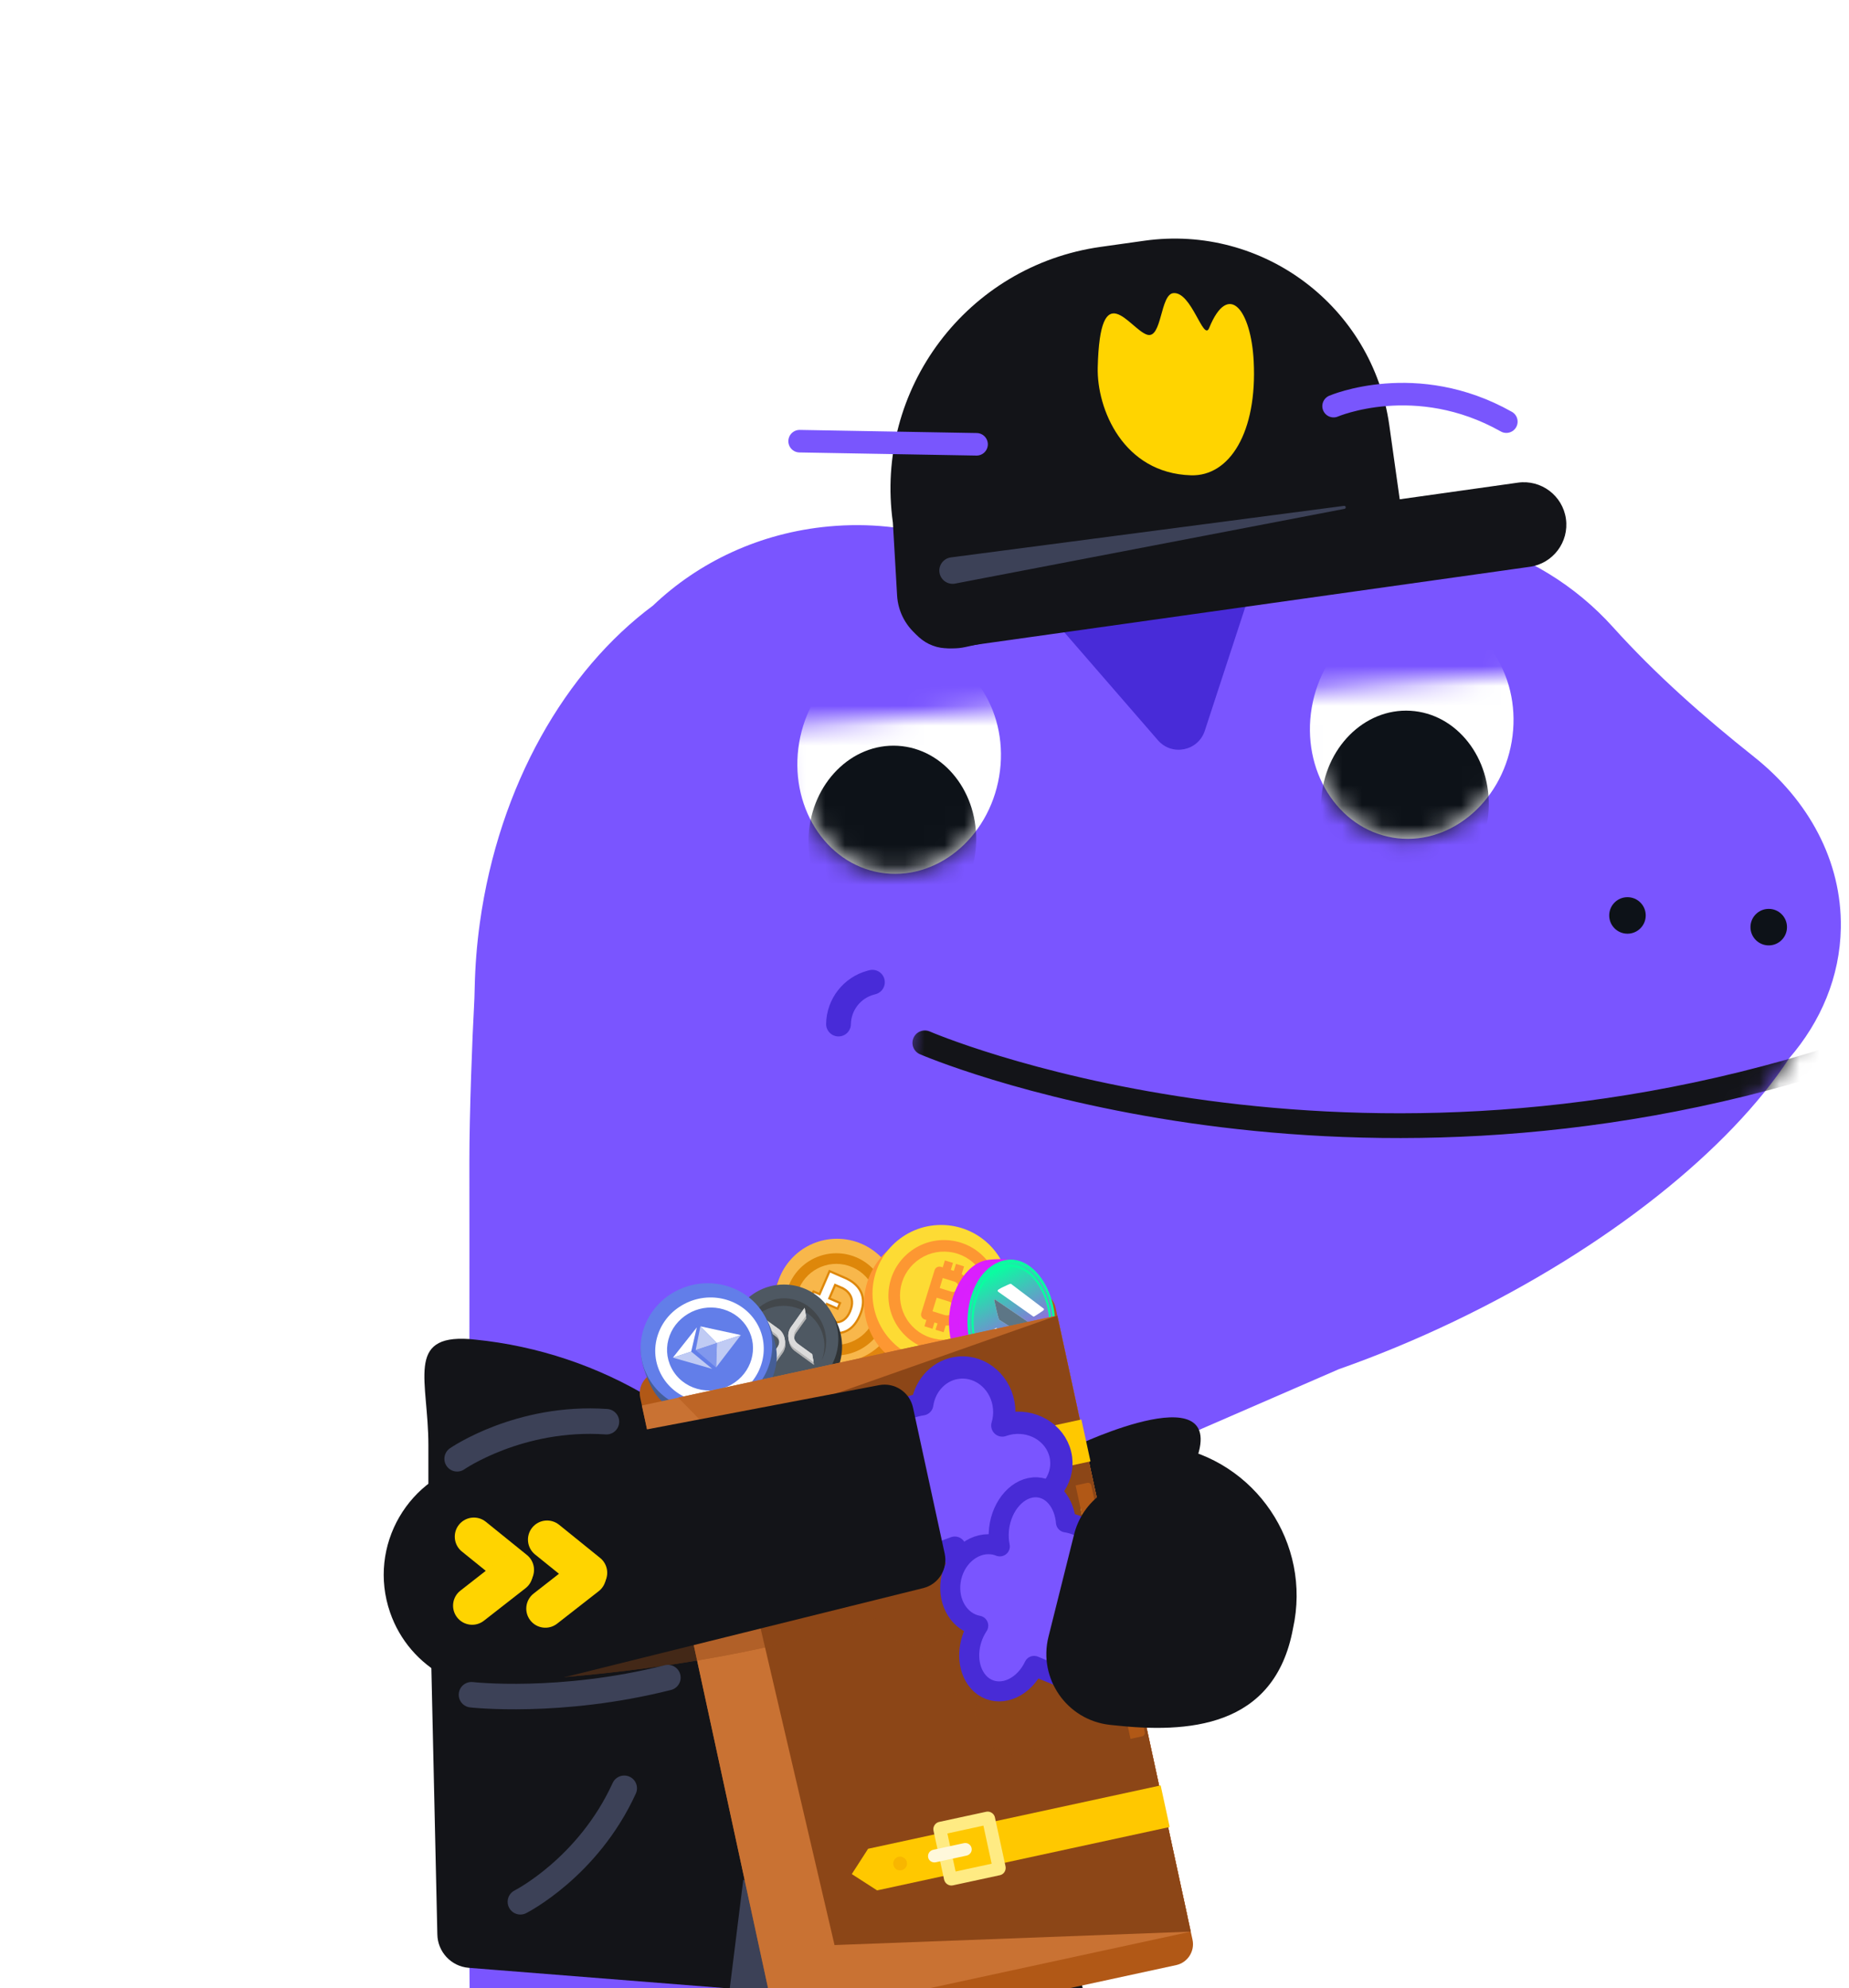 <svg width="93" height="100" viewBox="0 0 93 100" fill="none" xmlns="http://www.w3.org/2000/svg">
<g clip-path="url(#clip0_2340_24806)">
<path d="M57.584 74.31C57.584 74.31 61.576 75.177 63.233 78.275C65.1 81.767 64.324 87.488 57.621 86.545C57.621 86.545 51.462 78.172 57.583 74.31H57.584Z" fill="#7956FD"/>
<path d="M52.138 100.436C48.203 95.251 39.687 103.212 40.618 107.06C41.423 110.385 48.714 119.462 50.675 121.859C50.954 122.2 51.437 122.286 51.818 122.065L59.902 117.381C60.29 117.157 60.453 116.681 60.282 116.267C59.222 113.684 55.476 104.834 52.138 100.436Z" fill="#7A55FF"/>
<path d="M27.39 98.823C19.151 105.527 10.09 111.154 0.429 115.569C-0.217 115.863 -0.088 116.817 0.611 116.931L3.248 117.361C7.406 118.04 11.657 117.913 15.768 116.988C21.843 115.621 27.404 112.558 31.806 108.155L32.813 107.149L27.389 98.824L27.39 98.823Z" fill="#7A55FF"/>
<path d="M37.548 120.703L25.402 119.866C24.727 119.81 24.187 119.29 24.108 118.617C23.379 112.334 23.644 81.786 23.608 58.475C23.604 56.07 23.766 51.923 23.839 50.692C23.859 50.353 23.869 50.013 23.876 49.673C23.899 48.599 23.983 47.508 24.137 46.405C25.098 39.494 28.456 33.72 32.844 30.46C35.132 28.275 38.212 26.798 41.697 26.478C45.665 26.113 49.392 27.313 52.188 29.544C54.824 31.644 58.604 31.643 61.267 29.577C64.618 26.979 69.247 25.929 73.848 27.135C76.778 27.904 79.267 29.477 81.114 31.527C83.271 33.923 85.692 36.057 88.217 38.063C90.959 40.241 92.645 43.303 92.589 46.671C92.548 49.123 91.589 51.382 89.987 53.236C87.004 57.785 80.917 62.737 73.136 66.464C71.18 67.4 69.232 68.203 67.325 68.874H67.327L60.473 71.852C58.204 72.837 56.731 75.07 56.718 77.545L56.705 79.879L56.702 79.873C57.096 84.316 56.71 89.419 55.414 94.69C54.618 97.934 53.544 100.961 52.276 103.686L41.72 102.922L33.242 120.347" fill="#7A55FF"/>
<path d="M54.1 72.729C54.1 72.729 62.227 68.847 60.005 73.835L54.688 74.587L54.1 72.729Z" fill="#131418"/>
<path d="M32.781 70.354L44.975 77.77L58.832 72.729L57.322 82.26L57.27 87.035C57.2 93.544 56.922 93.151 54.234 99.08L54.498 100.166C54.099 101.921 52.37 101.262 51.647 101.203L23.572 98.978C22.69 98.906 22.009 98.173 21.997 97.289L21.547 77.257V72.688C21.547 69.466 20.393 67.129 23.609 67.352L23.905 67.381C27.048 67.697 30.081 68.712 32.78 70.354H32.781Z" fill="#131418"/>
<path d="M37.385 94.55L36.704 100.022L39.742 100.274L40.301 95.627L37.385 94.55Z" fill="#3C4157"/>
<path d="M81.858 46.964C82.365 46.964 82.776 46.553 82.776 46.045C82.776 45.538 82.365 45.127 81.858 45.127C81.35 45.127 80.939 45.538 80.939 46.045C80.939 46.553 81.35 46.964 81.858 46.964Z" fill="#0D1218"/>
<path d="M88.963 47.552C89.47 47.552 89.881 47.141 89.881 46.633C89.881 46.126 89.47 45.715 88.963 45.715C88.455 45.715 88.044 46.126 88.044 46.633C88.044 47.141 88.455 47.552 88.963 47.552Z" fill="#0D1218"/>
<path d="M47.522 79.358L37.032 78.49C36.657 78.459 36.338 78.762 36.351 79.14C36.429 81.399 37.013 88.811 41.144 97.491C41.531 98.305 42.66 98.399 43.176 97.659C48.677 89.775 50.468 82.56 50.916 80.344C50.991 79.974 50.727 79.623 50.351 79.592L47.522 79.358Z" fill="#8C78FD"/>
<path d="M61.266 29.578C58.604 31.643 54.822 31.643 52.187 29.544C51.702 29.158 51.188 28.804 50.65 28.482L58.242 37.234C58.946 38.045 60.263 37.778 60.597 36.759L63.389 28.227C62.637 28.614 61.926 29.065 61.265 29.579L61.266 29.578Z" fill="#482BD8"/>
<mask id="mask0_2340_24806" style="mask-type:luminance" maskUnits="userSpaceOnUse" x="52" y="86" width="8" height="15">
<path d="M52.638 88.908C53.893 91.748 54.937 94.682 55.757 97.694L56.378 99.975L58.496 100.15L59.542 87.495L52.801 86.938L52.639 88.91L52.638 88.908Z" fill="white"/>
</mask>
<g mask="url(#mask0_2340_24806)">
<path d="M55.195 97.862C55.195 97.862 56.59 93.112 56.849 89.324" stroke="#482BD6" stroke-width="1.183" stroke-linecap="round" stroke-linejoin="round"/>
</g>
<path fill-rule="evenodd" clip-rule="evenodd" d="M53.094 65.775L59.981 97.568C60.105 98.142 59.736 98.717 59.161 98.841L40.361 102.913C39.787 103.037 39.212 102.667 39.088 102.093L32.201 70.3C32.077 69.725 32.447 69.151 33.021 69.027L51.821 64.955C52.396 64.831 52.97 65.2 53.094 65.775Z" fill="#B15816"/>
<path d="M45.051 67.136C45.779 65.459 45.036 63.521 43.392 62.807C41.748 62.093 39.825 62.874 39.096 64.551C38.368 66.228 39.111 68.166 40.755 68.88C42.4 69.594 44.323 68.813 45.051 67.136Z" fill="#E2850E"/>
<path d="M42.1 68.537C43.82 68.537 45.215 67.143 45.215 65.422C45.215 63.702 43.82 62.308 42.1 62.308C40.38 62.308 38.985 63.702 38.985 65.422C38.985 67.143 40.38 68.537 42.1 68.537Z" fill="#F8B74B"/>
<g filter="url(#filter0_d_2340_24806)">
<path d="M41.34 67.878C41.331 67.876 41.323 67.872 41.313 67.87C40.661 67.66 40.127 67.209 39.813 66.598C39.5 65.987 39.443 65.291 39.652 64.638C40.083 63.298 41.516 62.554 42.858 62.968C42.866 62.97 42.876 62.974 42.884 62.976C44.233 63.409 44.978 64.859 44.545 66.208C44.336 66.861 43.884 67.394 43.273 67.708C42.671 68.017 41.986 68.078 41.34 67.878ZM42.701 63.478C41.638 63.149 40.501 63.739 40.161 64.802C39.995 65.32 40.04 65.871 40.288 66.354C40.536 66.838 40.959 67.196 41.477 67.363C41.997 67.522 42.547 67.484 43.03 67.235C43.513 66.986 43.871 66.565 44.038 66.047C44.38 64.977 43.791 63.828 42.721 63.485L42.7 63.479L42.701 63.478Z" fill="#DE870A"/>
</g>
<g filter="url(#filter1_d_2340_24806)">
<path d="M42.507 64.079L41.761 63.755L41.259 64.911L40.952 64.778L40.829 65.061L41.136 65.194L40.634 66.35L41.503 66.728C41.503 66.728 42.681 67.361 43.281 65.983C43.869 64.627 42.684 64.155 42.507 64.079ZM42.791 65.783C42.446 66.581 41.784 66.28 41.692 66.24L41.331 66.083L41.625 65.407L42.164 65.641L42.287 65.358L41.748 65.124L42.041 64.448L42.384 64.596C42.513 64.652 43.136 64.984 42.79 65.781L42.791 65.783Z" fill="white"/>
<path d="M42.507 64.079L41.761 63.755L41.259 64.911L40.952 64.778L40.829 65.061L41.136 65.194L40.634 66.35L41.503 66.728C41.503 66.728 42.681 67.361 43.281 65.983C43.869 64.627 42.684 64.155 42.507 64.079ZM42.791 65.783C42.446 66.581 41.784 66.28 41.692 66.24L41.331 66.083L41.625 65.407L42.164 65.641L42.287 65.358L41.748 65.124L42.041 64.448L42.384 64.596C42.513 64.652 43.136 64.984 42.79 65.781L42.791 65.783Z" stroke="#DE870A" stroke-width="0.11" stroke-miterlimit="10"/>
</g>
<path d="M39.449 70.641C41.053 70.641 42.354 69.34 42.354 67.735C42.354 66.131 41.053 64.83 39.449 64.83C37.844 64.83 36.543 66.131 36.543 67.735C36.543 69.34 37.844 70.641 39.449 70.641Z" fill="#2F3335"/>
<path d="M39.427 70.09C40.94 70.09 42.167 68.863 42.167 67.35C42.167 65.838 40.94 64.611 39.427 64.611C37.915 64.611 36.688 65.838 36.688 67.35C36.688 68.863 37.915 70.09 39.427 70.09Z" fill="#4E5862"/>
<g style="mix-blend-mode:multiply">
<path d="M38.397 65.937C39.424 65.386 40.691 65.751 41.227 66.75C41.511 67.28 41.532 67.883 41.337 68.413C41.632 67.824 41.64 67.088 41.294 66.442C40.743 65.414 39.5 65.006 38.521 65.531C38.037 65.791 37.707 66.228 37.565 66.729C37.757 66.406 38.038 66.128 38.397 65.936V65.937Z" fill="#42474B"/>
</g>
<path d="M39.988 67.13C40.001 67.101 40.02 67.07 40.037 67.043C40.197 66.805 40.375 66.577 40.539 66.339L40.553 66.317L40.491 65.925C40.491 65.925 40.489 65.922 40.488 65.925C40.484 65.928 40.48 65.935 40.477 65.94C40.291 66.199 40.109 66.461 39.925 66.721C39.859 66.813 39.782 66.905 39.736 67.008C39.586 67.344 39.692 67.747 39.993 67.963C40.303 68.186 40.611 68.411 40.919 68.635C40.925 68.638 40.931 68.643 40.936 68.649V68.636L40.873 68.253C40.676 68.108 40.476 67.968 40.278 67.823C40.185 67.754 40.081 67.689 40.02 67.588C39.938 67.451 39.924 67.276 39.988 67.132V67.13ZM39.493 67.507C39.466 67.306 39.357 67.117 39.197 66.993L38.225 66.289L38.29 66.683C38.516 66.852 38.748 67.013 38.975 67.18C39.045 67.232 39.102 67.276 39.148 67.352C39.251 67.527 39.243 67.728 39.13 67.895C38.998 68.091 38.856 68.281 38.721 68.473C38.684 68.525 38.645 68.578 38.61 68.63L38.675 69.022L39.382 68.026C39.479 67.873 39.519 67.685 39.494 67.508L39.493 67.507Z" fill="#B4B4B4"/>
<path d="M39.493 67.507C39.516 67.685 39.478 67.872 39.381 68.026L38.674 69.021L38.608 68.629C38.642 68.577 38.682 68.525 38.719 68.473C38.855 68.281 38.998 68.089 39.129 67.895C39.242 67.727 39.251 67.526 39.147 67.352C39.101 67.276 39.044 67.231 38.973 67.18C38.746 67.012 38.515 66.851 38.289 66.682L38.223 66.288L39.196 66.993C39.357 67.118 39.466 67.305 39.492 67.506L39.493 67.507Z" fill="#B4B4B4"/>
<path d="M39.988 67.13C39.923 67.275 39.938 67.45 40.02 67.585C40.08 67.687 40.184 67.751 40.278 67.821C40.476 67.966 40.676 68.106 40.873 68.251L40.936 68.634V68.647C40.936 68.647 40.925 68.637 40.919 68.633C40.609 68.41 40.303 68.183 39.993 67.961C39.692 67.745 39.585 67.342 39.736 67.006C39.782 66.904 39.859 66.812 39.925 66.718C40.108 66.457 40.291 66.197 40.477 65.938C40.48 65.934 40.485 65.926 40.487 65.923C40.49 65.92 40.49 65.92 40.491 65.923L40.553 66.315L40.539 66.337C40.376 66.574 40.197 66.803 40.037 67.041C40.02 67.068 40.001 67.099 39.988 67.128V67.13Z" fill="#B4B4B4"/>
<path d="M39.968 66.991C39.981 66.962 39.999 66.932 40.017 66.905C40.177 66.666 40.355 66.438 40.519 66.2L40.533 66.178L40.471 65.786C40.471 65.786 40.469 65.784 40.468 65.786C40.464 65.79 40.459 65.797 40.457 65.801C40.271 66.06 40.089 66.322 39.905 66.582C39.839 66.674 39.762 66.767 39.716 66.87C39.565 67.206 39.672 67.608 39.973 67.825C40.283 68.047 40.59 68.273 40.899 68.496C40.905 68.5 40.911 68.504 40.916 68.51V68.497L40.852 68.115C40.656 67.97 40.456 67.829 40.258 67.684C40.164 67.615 40.06 67.551 39.999 67.449C39.918 67.312 39.904 67.138 39.968 66.994V66.991ZM39.472 67.368C39.445 67.167 39.336 66.978 39.176 66.855L38.203 66.15L38.269 66.544C38.495 66.713 38.727 66.874 38.953 67.042C39.024 67.093 39.081 67.138 39.127 67.214C39.23 67.388 39.221 67.589 39.109 67.757C38.977 67.952 38.835 68.143 38.7 68.335C38.663 68.386 38.623 68.439 38.588 68.492L38.654 68.883L39.361 67.888C39.458 67.734 39.498 67.546 39.473 67.369L39.472 67.368Z" fill="#DBDBDB"/>
<path d="M39.472 67.369C39.495 67.546 39.456 67.734 39.359 67.887L38.653 68.883L38.587 68.491C38.621 68.438 38.661 68.387 38.698 68.334C38.834 68.142 38.977 67.95 39.108 67.756C39.221 67.589 39.23 67.387 39.125 67.213C39.08 67.137 39.022 67.093 38.952 67.041C38.725 66.874 38.493 66.712 38.268 66.544L38.202 66.149L39.175 66.854C39.336 66.979 39.445 67.166 39.471 67.368L39.472 67.369Z" fill="#DBDBDB"/>
<path d="M39.968 66.992C39.904 67.137 39.918 67.311 39.999 67.447C40.06 67.549 40.164 67.613 40.258 67.682C40.456 67.827 40.656 67.967 40.852 68.112L40.916 68.495V68.508C40.916 68.508 40.905 68.499 40.899 68.494C40.589 68.272 40.283 68.045 39.973 67.822C39.672 67.606 39.565 67.203 39.716 66.868C39.762 66.766 39.839 66.673 39.905 66.58C40.088 66.319 40.271 66.058 40.457 65.799C40.461 65.796 40.465 65.787 40.468 65.784C40.47 65.782 40.47 65.782 40.471 65.784L40.533 66.176L40.519 66.198C40.356 66.436 40.177 66.664 40.017 66.903C39.999 66.93 39.981 66.96 39.968 66.989V66.992Z" fill="#DBDBDB"/>
<path d="M49.641 66.696C50.312 65.154 49.63 63.37 48.118 62.712C46.606 62.053 44.836 62.77 44.165 64.313C43.493 65.855 44.175 67.639 45.687 68.297C47.199 68.955 48.969 68.238 49.641 66.696Z" fill="#FDDB34" stroke="#FD9732" stroke-width="0.894" stroke-miterlimit="10"/>
<path d="M47.337 68.52C49.244 68.52 50.79 66.974 50.79 65.067C50.79 63.16 49.244 61.614 47.337 61.614C45.43 61.614 43.884 63.16 43.884 65.067C43.884 66.974 45.43 68.52 47.337 68.52Z" fill="#FDDB34"/>
<g filter="url(#filter2_d_2340_24806)">
<path d="M44.741 64.68C44.741 64.669 44.743 64.66 44.744 64.649C44.831 63.906 45.201 63.243 45.787 62.778C46.373 62.315 47.105 62.106 47.847 62.193C49.37 62.371 50.467 63.746 50.307 65.267C50.307 65.276 50.305 65.287 50.303 65.296C50.124 66.829 48.733 67.93 47.2 67.752C46.457 67.666 45.794 67.296 45.329 66.71C44.872 66.132 44.664 65.412 44.741 64.68ZM49.729 65.206C49.857 64.001 48.987 62.91 47.78 62.77C47.191 62.701 46.612 62.866 46.147 63.233C45.683 63.601 45.389 64.127 45.321 64.716C45.26 65.304 45.417 65.883 45.785 66.348C46.152 66.813 46.679 67.106 47.267 67.174C48.482 67.316 49.585 66.443 49.727 65.228L49.729 65.205V65.206Z" fill="#FD9732"/>
</g>
<g filter="url(#filter3_d_2340_24806)">
<path d="M48.461 65.824C48.537 65.577 48.498 65.322 48.374 65.117C48.514 65.023 48.624 64.881 48.678 64.708C48.781 64.376 48.645 64.028 48.372 63.842L48.491 63.457L48.085 63.331L47.976 63.681L47.823 63.633L47.932 63.283L47.526 63.156L47.417 63.506L47.328 63.479C47.193 63.437 47.05 63.513 47.008 63.647L46.338 65.805C46.296 65.94 46.372 66.083 46.505 66.125L46.594 66.152L46.496 66.469L46.902 66.595L47 66.278L47.154 66.326L47.055 66.643L47.461 66.769L47.566 66.43C47.96 66.459 48.338 66.217 48.459 65.824H48.461ZM47.42 64.042L48.016 64.227C48.154 64.27 48.232 64.418 48.189 64.557C48.146 64.695 47.998 64.773 47.859 64.73L47.264 64.545L47.419 64.042H47.42ZM47.526 65.908L46.902 65.714L47.114 65.031L47.737 65.225C47.926 65.284 48.031 65.485 47.973 65.672C47.914 65.859 47.714 65.966 47.526 65.907V65.908Z" fill="#FD9732"/>
</g>
<path d="M33.019 69.623C33.66 70.905 35.269 71.425 36.676 70.939C38.043 70.466 39.013 69.082 38.731 67.754C38.189 65.201 36.86 65.21 35.051 65.728C33.173 66.266 31.719 67.02 33.019 69.623Z" fill="#FDDB34" stroke="#455E96" stroke-width="0.58" stroke-miterlimit="10"/>
<path d="M32.54 69.162C31.733 67.529 32.516 65.605 34.175 64.852C35.744 64.139 37.605 64.709 38.431 66.134C39.286 67.607 38.781 69.546 37.198 70.466C35.519 71.442 33.378 70.857 32.54 69.162Z" fill="#627EE9"/>
<g filter="url(#filter4_d_2340_24806)">
<path d="M34.398 65.327C34.406 65.323 34.416 65.319 34.424 65.314C35.062 65.019 35.772 64.969 36.432 65.169C37.088 65.368 37.63 65.794 37.962 66.375C38.658 67.59 38.233 69.179 36.943 69.931C36.935 69.935 36.926 69.941 36.917 69.946C35.542 70.727 33.795 70.244 33.105 68.872C32.779 68.221 32.748 67.485 33.012 66.806C33.264 66.153 33.758 65.633 34.397 65.329L34.398 65.327ZM36.667 69.431C37.693 68.845 38.045 67.587 37.495 66.615C37.232 66.149 36.799 65.807 36.273 65.649C35.744 65.49 35.176 65.533 34.67 65.773C34.158 66.024 33.759 66.439 33.562 66.966C33.36 67.503 33.388 68.082 33.649 68.592C34.196 69.664 35.562 70.045 36.646 69.443L36.666 69.431H36.667Z" fill="white"/>
</g>
<g filter="url(#filter5_d_2340_24806)">
<path d="M37.233 67.032L36.028 67.432L35.198 66.592L37.233 67.032Z" fill="white"/>
<path d="M37.233 67.032L36.028 67.432L35.986 68.661L37.233 67.032Z" fill="#C0CBF4"/>
<path d="M34.96 67.787L36.028 67.432L35.198 66.592L34.96 67.787Z" fill="#C0CBF4"/>
<path d="M34.96 67.786L36.028 67.432L35.986 68.66L34.96 67.786Z" fill="#8097ED"/>
<path d="M35.018 66.645L34.736 67.86L33.814 68.167L35.018 66.645Z" fill="white"/>
<path d="M35.794 68.732L34.736 67.86L33.814 68.167L35.794 68.732Z" fill="#C0CBF4"/>
</g>
<path d="M51.181 63.769C51.181 63.769 52.262 64.054 52.608 65.677C52.773 66.448 52.772 67.241 52.477 67.949C51.715 69.783 50.852 69.09 50.228 69.328" stroke="url(#paint0_linear_2340_24806)" stroke-width="0.493" stroke-miterlimit="10"/>
<path d="M50.035 69.53C48.845 69.459 48.035 68.085 47.989 66.622C47.944 65.202 48.742 63.711 49.794 63.616C52.223 63.396 52.188 64.469 52.324 66.311C52.465 68.224 52.115 69.654 50.034 69.53H50.035Z" fill="url(#paint1_radial_2340_24806)" stroke="url(#paint2_linear_2340_24806)" stroke-width="0.513" stroke-miterlimit="10"/>
<path d="M50.068 69.358C48.151 68.189 48.346 64.342 50.254 63.538C51.877 62.855 53.358 65.189 52.941 67.37L52.936 67.391C52.869 67.664 52.786 67.931 52.688 68.193C52.298 69.087 51.588 69.648 50.82 69.6C50.4 69.591 50.07 69.358 50.07 69.358H50.068Z" fill="url(#paint3_linear_2340_24806)" stroke="#0AFDA1" stroke-width="0.121" stroke-miterlimit="10"/>
<path d="M50.149 69.096C48.403 68.033 48.563 64.504 50.302 63.773C51.78 63.15 53.145 65.301 52.764 67.287L52.759 67.306C52.699 67.554 52.624 67.798 52.534 68.036C52.179 68.851 51.533 69.362 50.832 69.318C50.45 69.309 50.149 69.096 50.149 69.096Z" fill="url(#paint4_linear_2340_24806)" stroke="#0AFDA1" stroke-width="0.11" stroke-miterlimit="10"/>
<g filter="url(#filter6_d_2340_24806)">
<path d="M50.793 64.517L52.441 65.768C52.446 65.785 52.45 65.803 52.446 65.821C52.438 65.853 52.084 66.078 52.034 66.109C52.006 66.126 51.942 66.172 51.915 66.161L50.153 64.919C50.075 64.852 50.142 64.814 50.191 64.783C50.301 64.714 50.477 64.633 50.591 64.582C50.637 64.562 50.753 64.501 50.793 64.517Z" fill="white"/>
<path d="M50.047 66.728L51.881 67.849L51.889 67.901C51.88 67.933 51.538 68.2 51.487 68.236C51.313 68.361 51.316 68.383 51.13 68.269C50.584 67.932 49.995 67.598 49.369 67.249C49.311 67.214 49.323 67.17 49.374 67.135L50.048 66.728H50.047Z" fill="white"/>
<path d="M49.988 65.302L51.804 66.537C51.827 66.561 51.859 66.702 51.87 66.752C51.909 66.909 51.955 67.103 51.986 67.261C52 67.33 52.045 67.492 51.963 67.45L50.191 66.319C50.085 66.021 50.033 65.678 49.949 65.361C49.946 65.321 49.958 65.298 49.988 65.302Z" fill="white"/>
<g style="mix-blend-mode:screen" opacity="0.75">
<path d="M49.988 65.302L51.804 66.537C51.827 66.561 51.859 66.702 51.87 66.752C51.909 66.909 51.955 67.103 51.986 67.261C52 67.33 52.045 67.492 51.963 67.45L50.191 66.319C50.085 66.021 50.033 65.678 49.949 65.361C49.946 65.321 49.958 65.298 49.988 65.302Z" fill="#27485D"/>
</g>
</g>
<path d="M53.177 66.171L32.284 70.696L38.995 101.685L59.889 97.16L53.177 66.171Z" fill="#C97233"/>
<path fill-rule="evenodd" clip-rule="evenodd" d="M53.179 66.17L59.726 96.392L34.111 70.3L53.179 66.17Z" fill="#BD6526"/>
<path fill-rule="evenodd" clip-rule="evenodd" d="M59.892 97.159L41.975 97.834L35.995 72.219L53.179 66.17L59.892 97.159Z" fill="#8C4617"/>
<path fill-rule="evenodd" clip-rule="evenodd" d="M54.392 71.399L54.848 73.504L40.133 76.693L38.859 75.873L39.677 74.587L54.392 71.399Z" fill="#FFC800"/>
<path fill-rule="evenodd" clip-rule="evenodd" d="M46.057 73.018L46.591 75.481C46.635 75.686 46.502 75.874 46.311 75.916L43.937 76.43C43.745 76.471 43.546 76.354 43.502 76.15L42.968 73.687C42.927 73.495 43.057 73.294 43.248 73.252L45.622 72.738C45.814 72.697 46.015 72.827 46.057 73.018ZM45.477 73.424L45.894 75.351L44.082 75.744L43.664 73.817L45.477 73.424Z" fill="#FFEB83"/>
<path fill-rule="evenodd" clip-rule="evenodd" d="M44.883 74.568C44.92 74.734 44.81 74.905 44.631 74.943L43.086 75.278C42.907 75.317 42.736 75.207 42.701 75.04C42.663 74.861 42.773 74.691 42.952 74.652L44.496 74.317C44.675 74.279 44.846 74.389 44.885 74.568H44.883Z" fill="#FFF8DB"/>
<path fill-rule="evenodd" clip-rule="evenodd" d="M41.628 75.272C41.667 75.451 41.548 75.638 41.356 75.678C41.177 75.717 40.991 75.598 40.952 75.419C40.911 75.227 41.03 75.041 41.209 75.002C41.401 74.961 41.587 75.081 41.628 75.272Z" fill="#F8B600"/>
<path fill-rule="evenodd" clip-rule="evenodd" d="M58.378 89.804L58.832 91.896L44.116 95.084L42.843 94.264L43.663 92.991L58.378 89.804Z" fill="#FFC800"/>
<path fill-rule="evenodd" clip-rule="evenodd" d="M50.041 91.409L50.575 93.872C50.619 94.076 50.489 94.278 50.297 94.319L47.923 94.832C47.731 94.873 47.53 94.743 47.486 94.54L46.952 92.077C46.911 91.885 47.041 91.683 47.232 91.641L49.606 91.128C49.798 91.087 49.999 91.217 50.041 91.407V91.409ZM49.463 91.827L49.877 93.742L48.065 94.135L47.651 92.221L49.463 91.827Z" fill="#FFEB83"/>
<path fill-rule="evenodd" clip-rule="evenodd" d="M48.868 92.959C48.904 93.125 48.794 93.296 48.615 93.335L47.07 93.669C46.891 93.708 46.721 93.598 46.685 93.432C46.647 93.253 46.757 93.082 46.936 93.043L48.48 92.709C48.659 92.67 48.83 92.78 48.869 92.959H48.868Z" fill="#FFF8DB"/>
<path fill-rule="evenodd" clip-rule="evenodd" d="M45.613 93.664C45.654 93.856 45.532 94.029 45.34 94.07C45.161 94.109 44.977 94.001 44.936 93.81C44.895 93.618 45.015 93.432 45.194 93.394C45.386 93.353 45.572 93.472 45.613 93.664Z" fill="#F8B600"/>
<g style="mix-blend-mode:multiply" opacity="0.4">
<path d="M23.616 84.582C24.61 84.564 25.5 84.573 27.141 84.453C30.152 84.236 33.156 83.88 36.123 83.337C38.062 82.982 39.986 82.546 41.887 82.017L44.092 81.403C44.201 81.647 44.352 81.881 44.552 82.087C45.408 82.965 46.766 83.028 47.586 82.229C48.307 81.527 48.373 80.394 47.802 79.534C48.961 79.417 49.841 78.475 49.791 77.372C49.738 76.226 48.704 75.344 47.48 75.4C47.308 75.408 47.142 75.435 46.983 75.477C47.088 75.211 47.146 74.918 47.145 74.61C47.143 73.385 46.212 72.394 45.066 72.397C44.094 72.399 43.28 73.116 43.058 74.081C42.823 74.1 42.587 74.14 42.35 74.206L39.9 74.888C35.276 76.176 30.608 77.137 24.723 76.945" fill="#8C4617"/>
<path d="M24.61 84.564C25.605 84.547 25.5 84.573 27.141 84.453C30.152 84.236 33.156 83.88 36.123 83.337C38.062 82.982 39.987 82.546 41.887 82.017L44.093 81.403C44.202 81.647 44.352 81.881 44.553 82.087C45.408 82.965 46.766 83.028 47.587 82.229C48.307 81.527 48.373 80.394 47.802 79.534C48.962 79.417 49.841 78.475 49.791 77.372C49.738 76.226 48.704 75.344 47.48 75.4C47.308 75.408 47.142 75.435 46.983 75.477C47.088 75.211 47.147 74.918 47.145 74.61C47.143 73.385 46.212 72.394 45.066 72.397C44.094 72.399 43.281 73.116 43.058 74.081C42.823 74.1 42.587 74.14 42.35 74.206L39.9 74.888C36.148 75.933 32.368 76.762 27.931 76.935C26.9 76.975 26.488 76.997 25.378 76.961" fill="#8C4617"/>
</g>
<path d="M27.882 82.708C28.87 82.607 29.758 82.542 31.384 82.288C34.367 81.822 37.33 81.218 40.242 80.432C42.145 79.917 44.026 79.325 45.877 78.639L48.024 77.845C48.153 78.08 48.322 78.3 48.539 78.489C49.463 79.292 50.823 79.243 51.575 78.379C52.235 77.619 52.207 76.485 51.566 75.676C52.711 75.463 53.511 74.452 53.37 73.356C53.223 72.219 52.119 71.426 50.904 71.582C50.733 71.605 50.57 71.646 50.414 71.701C50.498 71.427 50.532 71.13 50.505 70.823C50.4 69.603 49.391 68.691 48.249 68.788C47.28 68.87 46.53 69.653 46.387 70.634C46.154 70.671 45.921 70.731 45.692 70.816L43.307 71.698C38.806 73.365 34.233 74.709 28.352 75.004" fill="#7A55FF"/>
<path d="M28.87 82.607C29.859 82.507 29.757 82.542 31.384 82.288C34.366 81.822 37.33 81.218 40.242 80.432C42.145 79.917 44.026 79.325 45.877 78.639L48.024 77.845C48.153 78.08 48.322 78.3 48.539 78.489C49.463 79.292 50.823 79.243 51.575 78.379C52.235 77.619 52.207 76.485 51.566 75.676C52.711 75.463 53.511 74.452 53.37 73.356C53.223 72.219 52.119 71.426 50.904 71.582C50.733 71.605 50.57 71.646 50.414 71.701C50.498 71.427 50.531 71.13 50.505 70.823C50.4 69.603 49.391 68.691 48.248 68.788C47.28 68.87 46.53 69.653 46.387 70.634C46.154 70.671 45.921 70.731 45.692 70.816L43.307 71.698C39.654 73.05 35.955 74.191 31.549 74.73C30.524 74.855 30.117 74.912 29.006 74.966" stroke="#482BD6" stroke-width="1.121" stroke-linecap="round" stroke-linejoin="round"/>
<path fill-rule="evenodd" clip-rule="evenodd" d="M57.523 76.471L59.248 84.432L56.342 85.061L56.611 86.304L59.852 85.602C60.339 85.497 60.668 84.986 60.563 84.499L58.696 75.882C58.588 75.378 58.08 75.067 57.593 75.172L54.352 75.874L54.617 77.1L57.523 76.471Z" fill="#FFEB83"/>
<path fill-rule="evenodd" clip-rule="evenodd" d="M54.1 74.715L54.871 78.275L55.459 78.147C55.543 78.129 55.608 78.027 55.59 77.943L54.891 74.718C54.869 74.617 54.771 74.568 54.687 74.587L54.099 74.715H54.1ZM56.091 83.902L56.862 87.463L57.449 87.335C57.533 87.317 57.599 87.215 57.58 87.13L56.878 83.889C56.859 83.805 56.761 83.756 56.677 83.775L56.089 83.902H56.091Z" fill="#B15816"/>
<path fill-rule="evenodd" clip-rule="evenodd" d="M57.303 77.08L58.784 83.916C58.813 84.051 58.96 84.159 59.094 84.13L60.505 83.825C60.64 83.796 60.728 83.635 60.7 83.502L59.218 76.666C59.189 76.531 59.046 76.439 58.912 76.468L57.501 76.774C57.366 76.803 57.274 76.946 57.303 77.08Z" fill="#B15816"/>
<g style="mix-blend-mode:multiply" opacity="0.4">
<path d="M60.075 77.324C58.136 77.679 56.211 78.115 54.311 78.644L52.105 79.258C51.996 79.014 51.846 78.78 51.645 78.574C50.79 77.696 49.432 77.633 48.611 78.432C47.891 79.134 47.825 80.267 48.396 81.127C47.237 81.244 46.357 82.186 46.407 83.289C46.46 84.435 47.494 85.317 48.718 85.261C48.89 85.253 49.056 85.226 49.215 85.184C49.11 85.451 49.051 85.743 49.053 86.051C49.055 87.276 49.986 88.267 51.132 88.265C52.104 88.262 52.917 87.545 53.14 86.58C53.375 86.561 53.611 86.521 53.848 86.456L56.298 85.773" fill="#8C4617"/>
<path d="M54.311 78.644L52.106 79.258C51.997 79.014 51.846 78.78 51.646 78.574C50.79 77.696 49.432 77.633 48.612 78.432C47.891 79.135 47.825 80.267 48.396 81.127C47.237 81.244 46.357 82.186 46.407 83.29C46.46 84.435 47.494 85.317 48.718 85.261C48.89 85.253 49.056 85.226 49.215 85.184C49.11 85.451 49.052 85.743 49.053 86.051C49.055 87.276 49.986 88.267 51.132 88.265C52.104 88.262 52.918 87.545 53.14 86.58C53.375 86.561 53.611 86.521 53.848 86.456L58.091 85.787" fill="#8C4617"/>
</g>
<mask id="mask1_2340_24806" style="mask-type:luminance" maskUnits="userSpaceOnUse" x="38" y="35" width="16" height="11">
<path d="M39.683 45.356L53.141 44.282L52.439 35.489L38.981 36.562L39.683 45.356Z" fill="white"/>
</mask>
<g mask="url(#mask1_2340_24806)">
<path d="M50.254 39.059C50.785 35.921 48.964 32.996 46.187 32.526C43.41 32.056 40.727 34.218 40.196 37.356C39.665 40.494 41.486 43.419 44.263 43.89C47.04 44.36 49.723 42.197 50.254 39.059Z" fill="white"/>
<mask id="mask2_2340_24806" style="mask-type:luminance" maskUnits="userSpaceOnUse" x="40" y="32" width="11" height="12">
<path d="M50.254 39.059C50.785 35.921 48.964 32.996 46.187 32.526C43.41 32.056 40.727 34.218 40.196 37.356C39.665 40.494 41.486 43.419 44.263 43.89C47.04 44.36 49.723 42.197 50.254 39.059Z" fill="white"/>
</mask>
<g mask="url(#mask2_2340_24806)">
<path d="M49.091 42.516C49.245 39.889 47.485 37.649 45.16 37.513C42.835 37.376 40.825 39.395 40.671 42.022C40.517 44.649 42.277 46.889 44.602 47.026C46.927 47.162 48.937 45.143 49.091 42.516Z" fill="#0D1218"/>
</g>
</g>
<mask id="mask3_2340_24806" style="mask-type:luminance" maskUnits="userSpaceOnUse" x="64" y="33" width="15" height="11">
<path d="M65.463 43.572L78.921 42.499L78.221 33.73L64.763 34.803L65.463 43.572Z" fill="white"/>
</mask>
<g mask="url(#mask3_2340_24806)">
<path d="M76.035 37.298C76.567 34.16 74.746 31.235 71.968 30.765C69.191 30.295 66.509 32.457 65.977 35.596C65.446 38.733 67.267 41.659 70.044 42.129C72.822 42.599 75.504 40.436 76.035 37.298Z" fill="white"/>
<mask id="mask4_2340_24806" style="mask-type:luminance" maskUnits="userSpaceOnUse" x="65" y="30" width="12" height="13">
<path d="M76.035 37.298C76.567 34.16 74.746 31.235 71.968 30.765C69.191 30.295 66.509 32.457 65.977 35.596C65.446 38.733 67.267 41.659 70.044 42.129C72.822 42.599 75.504 40.436 76.035 37.298Z" fill="white"/>
</mask>
<g mask="url(#mask4_2340_24806)">
<path d="M74.873 40.755C75.027 38.127 73.267 35.887 70.942 35.751C68.617 35.614 66.608 37.633 66.453 40.26C66.299 42.887 68.059 45.127 70.384 45.264C72.709 45.4 74.719 43.381 74.873 40.755Z" fill="#0D1218"/>
</g>
</g>
<path d="M60.583 86.074C58.167 85.722 59.761 86.748 57.414 86.074C55.88 85.634 55.219 85.115 53.735 84.503L52.013 83.793C51.899 84.031 51.753 84.256 51.569 84.45C50.785 85.282 49.678 85.283 49.097 84.453C48.587 83.724 48.651 82.597 49.205 81.769C48.278 81.601 47.663 80.626 47.819 79.533C47.98 78.4 48.911 77.57 49.896 77.681C50.034 77.696 50.166 77.731 50.29 77.781C50.233 77.511 50.217 77.218 50.249 76.914C50.379 75.698 51.237 74.756 52.165 74.811C52.952 74.856 53.535 75.605 53.616 76.574C53.804 76.603 53.991 76.654 54.176 76.73L56.089 77.517C59.7 79.004 57.972 78.503 61.902 79.318" fill="#7A55FF"/>
<path d="M58.265 86.074C56.731 85.634 55.219 85.115 53.734 84.503L52.012 83.793C51.898 84.031 51.752 84.256 51.568 84.45C50.784 85.282 49.677 85.283 49.096 84.453C48.586 83.724 48.65 82.597 49.203 81.769C48.277 81.601 47.663 80.626 47.818 79.533C47.98 78.4 48.91 77.57 49.895 77.681C50.033 77.696 50.165 77.731 50.289 77.781C50.232 77.511 50.216 77.218 50.248 76.914C50.378 75.698 51.236 74.756 52.164 74.811C52.951 74.856 53.534 75.605 53.615 76.574C53.803 76.603 53.99 76.654 54.175 76.73L56.088 77.517C57.532 78.113 58.988 78.656 60.521 79.098" stroke="#482BD6" stroke-width="1.007" stroke-linecap="round" stroke-linejoin="round"/>
<path d="M24.009 73.523L44.216 69.671C44.997 69.522 45.754 70.023 45.922 70.8L47.516 78.146C47.685 78.92 47.206 79.688 46.437 79.879L26.489 84.833C23.578 85.556 20.597 83.936 19.619 81.1C18.468 77.764 20.543 74.184 24.009 73.523Z" fill="#131418"/>
<path d="M55.981 86.774L55.819 86.757C53.661 86.517 52.209 84.429 52.737 82.323L54.026 77.17C54.236 76.333 54.739 75.601 55.446 75.106L58.832 72.73C63.149 73.444 65.981 77.636 65.035 81.908C64.112 86.934 59.717 87.19 55.981 86.774Z" fill="#131418"/>
<path d="M22.992 73.376C22.992 73.376 26.123 71.206 30.503 71.51" stroke="#3C4157" stroke-width="1.282" stroke-linecap="round" stroke-linejoin="round"/>
<path d="M23.714 85.243C23.714 85.243 28.164 85.751 33.594 84.381" stroke="#3C4157" stroke-width="1.282" stroke-linecap="round" stroke-linejoin="round"/>
<g filter="url(#filter7_d_2340_24806)">
<path d="M24.438 76.545C24.026 76.212 23.421 76.276 23.087 76.688C22.754 77.101 22.818 77.706 23.231 78.039L25.296 79.708C25.708 80.041 26.313 79.977 26.647 79.565C26.98 79.152 26.916 78.547 26.503 78.214L24.438 76.545Z" fill="#FFD400"/>
</g>
<g filter="url(#filter8_d_2340_24806)">
<path d="M23.158 80.006C22.739 80.332 22.665 80.936 22.992 81.354C23.319 81.772 23.922 81.847 24.34 81.52L26.433 79.885C26.851 79.559 26.925 78.955 26.598 78.537C26.271 78.119 25.668 78.045 25.25 78.371L23.158 80.006Z" fill="#FFD400"/>
</g>
<g filter="url(#filter9_d_2340_24806)">
<path d="M28.12 76.693C27.707 76.36 27.102 76.424 26.769 76.837C26.435 77.249 26.499 77.854 26.912 78.188L28.977 79.856C29.39 80.19 29.995 80.126 30.328 79.713C30.662 79.3 30.597 78.695 30.185 78.362L28.12 76.693Z" fill="#FFD400"/>
</g>
<g filter="url(#filter10_d_2340_24806)">
<path d="M26.84 80.154C26.421 80.481 26.347 81.085 26.674 81.503C27.001 81.921 27.604 81.995 28.022 81.668L30.114 80.034C30.533 79.707 30.607 79.103 30.28 78.685C29.953 78.267 29.35 78.193 28.932 78.52L26.84 80.154Z" fill="#FFD400"/>
</g>
<path d="M70.772 27.748L48.546 32.548C46.847 32.916 45.22 31.679 45.121 29.944L44.91 26.291C43.966 19.573 48.645 13.361 55.363 12.417L57.559 12.108C63.524 11.269 69.039 15.424 69.878 21.389L70.773 27.748H70.772Z" fill="#131418"/>
<path d="M76.347 24.277L47.365 28.355C46.196 28.52 45.381 29.601 45.546 30.77C45.71 31.939 46.791 32.753 47.961 32.588L76.943 28.51C78.112 28.345 78.926 27.264 78.762 26.096C78.597 24.927 77.516 24.113 76.347 24.277Z" fill="#131418"/>
<g filter="url(#filter11_d_2340_24806)">
<path d="M59.025 14.744C59.936 14.67 60.53 17.201 60.817 16.498C61.791 14.107 62.924 15.593 63.057 18.162C63.243 21.755 61.839 23.968 59.902 23.907C56.491 23.802 55.163 20.565 55.213 18.485C55.327 13.781 56.813 16.54 57.689 16.832C58.453 17.086 58.345 14.78 59.026 14.744H59.025Z" fill="#FFD400"/>
</g>
<path d="M47.825 28.037L67.601 25.444C67.698 25.431 67.722 25.575 67.626 25.594L48.038 29.354C47.682 29.421 47.338 29.194 47.261 28.841C47.178 28.459 47.439 28.089 47.826 28.037H47.825Z" fill="#3C4157"/>
<path d="M26.174 95.658C26.174 95.658 29.575 93.942 31.398 89.948" stroke="#3C4157" stroke-width="1.282" stroke-linecap="round" stroke-linejoin="round"/>
<path d="M67.076 20.428C67.076 20.428 71.221 18.645 75.765 21.208" stroke="#7956FD" stroke-width="1.134" stroke-linecap="round" stroke-linejoin="round"/>
<path d="M40.219 22.191L49.119 22.348" stroke="#7956FD" stroke-width="1.134" stroke-linecap="round" stroke-linejoin="round"/>
<mask id="mask5_2340_24806" style="mask-type:luminance" maskUnits="userSpaceOnUse" x="43" y="50" width="48" height="10">
<path d="M46.072 50.2L91 50.912C90.554 52.648 89.436 54.259 88.165 55.583C87.569 56.394 86.866 57.214 86.065 58.032L43.959 59.506L46.072 50.2Z" fill="white"/>
</mask>
<g mask="url(#mask5_2340_24806)">
<path d="M46.517 52.454C46.517 52.454 66.953 61.308 92.339 53.2" stroke="#131418" stroke-width="1.246" stroke-linecap="round" stroke-linejoin="round"/>
</g>
<path d="M43.88 49.404L43.788 49.429C42.849 49.686 42.191 50.533 42.175 51.508" stroke="#482BD8" stroke-width="1.246" stroke-linecap="round" stroke-linejoin="round"/>
</g>
<defs>
<filter id="filter0_d_2340_24806" x="39.492" y="62.853" width="5.177" height="5.322" filterUnits="userSpaceOnUse" color-interpolation-filters="sRGB">
<feFlood flood-opacity="0" result="BackgroundImageFix"/>
<feColorMatrix in="SourceAlpha" type="matrix" values="0 0 0 0 0 0 0 0 0 0 0 0 0 0 0 0 0 0 127 0" result="hardAlpha"/>
<feOffset dx="-0.036" dy="0.183"/>
<feColorMatrix type="matrix" values="0 0 0 0 0.643 0 0 0 0 0.361 0 0 0 0 0 0 0 0 1 0"/>
<feBlend mode="normal" in2="BackgroundImageFix" result="effect1_dropShadow_2340_24806"/>
<feBlend mode="normal" in="SourceGraphic" in2="effect1_dropShadow_2340_24806" result="shape"/>
</filter>
<filter id="filter1_d_2340_24806" x="40.525" y="63.683" width="2.973" height="3.428" filterUnits="userSpaceOnUse" color-interpolation-filters="sRGB">
<feFlood flood-opacity="0" result="BackgroundImageFix"/>
<feColorMatrix in="SourceAlpha" type="matrix" values="0 0 0 0 0 0 0 0 0 0 0 0 0 0 0 0 0 0 127 0" result="hardAlpha"/>
<feOffset dx="-0.036" dy="0.183"/>
<feColorMatrix type="matrix" values="0 0 0 0 0.643 0 0 0 0 0.361 0 0 0 0 0 0 0 0 1 0"/>
<feBlend mode="normal" in2="BackgroundImageFix" result="effect1_dropShadow_2340_24806"/>
<feBlend mode="normal" in="SourceGraphic" in2="effect1_dropShadow_2340_24806" result="shape"/>
</filter>
<filter id="filter2_d_2340_24806" x="44.685" y="62.174" width="5.637" height="5.797" filterUnits="userSpaceOnUse" color-interpolation-filters="sRGB">
<feFlood flood-opacity="0" result="BackgroundImageFix"/>
<feColorMatrix in="SourceAlpha" type="matrix" values="0 0 0 0 0 0 0 0 0 0 0 0 0 0 0 0 0 0 127 0" result="hardAlpha"/>
<feOffset dx="-0.04" dy="0.199"/>
<feColorMatrix type="matrix" values="0 0 0 0 0.643 0 0 0 0 0.361 0 0 0 0 0 0 0 0 1 0"/>
<feBlend mode="normal" in2="BackgroundImageFix" result="effect1_dropShadow_2340_24806"/>
<feBlend mode="normal" in="SourceGraphic" in2="effect1_dropShadow_2340_24806" result="shape"/>
</filter>
<filter id="filter3_d_2340_24806" x="46.326" y="63.156" width="2.386" height="3.854" filterUnits="userSpaceOnUse" color-interpolation-filters="sRGB">
<feFlood flood-opacity="0" result="BackgroundImageFix"/>
<feColorMatrix in="SourceAlpha" type="matrix" values="0 0 0 0 0 0 0 0 0 0 0 0 0 0 0 0 0 0 127 0" result="hardAlpha"/>
<feOffset dy="0.241"/>
<feColorMatrix type="matrix" values="0 0 0 0 0.42 0 0 0 0 0.145 0 0 0 0 0 0 0 0 0.75 0"/>
<feBlend mode="normal" in2="BackgroundImageFix" result="effect1_dropShadow_2340_24806"/>
<feBlend mode="normal" in="SourceGraphic" in2="effect1_dropShadow_2340_24806" result="shape"/>
</filter>
<filter id="filter4_d_2340_24806" x="32.835" y="65.049" width="5.58" height="5.482" filterUnits="userSpaceOnUse" color-interpolation-filters="sRGB">
<feFlood flood-opacity="0" result="BackgroundImageFix"/>
<feColorMatrix in="SourceAlpha" type="matrix" values="0 0 0 0 0 0 0 0 0 0 0 0 0 0 0 0 0 0 127 0" result="hardAlpha"/>
<feOffset dx="0.121" dy="0.211"/>
<feColorMatrix type="matrix" values="0 0 0 0 0 0 0 0 0 0.224 0 0 0 0 0.553 0 0 0 1 0"/>
<feBlend mode="normal" in2="BackgroundImageFix" result="effect1_dropShadow_2340_24806"/>
<feBlend mode="normal" in="SourceGraphic" in2="effect1_dropShadow_2340_24806" result="shape"/>
</filter>
<filter id="filter5_d_2340_24806" x="33.814" y="66.592" width="3.449" height="2.261" filterUnits="userSpaceOnUse" color-interpolation-filters="sRGB">
<feFlood flood-opacity="0" result="BackgroundImageFix"/>
<feColorMatrix in="SourceAlpha" type="matrix" values="0 0 0 0 0 0 0 0 0 0 0 0 0 0 0 0 0 0 127 0" result="hardAlpha"/>
<feOffset dx="0.03" dy="0.121"/>
<feColorMatrix type="matrix" values="0 0 0 0 0 0 0 0 0 0.224 0 0 0 0 0.553 0 0 0 1 0"/>
<feBlend mode="normal" in2="BackgroundImageFix" result="effect1_dropShadow_2340_24806"/>
<feBlend mode="normal" in="SourceGraphic" in2="effect1_dropShadow_2340_24806" result="shape"/>
</filter>
<filter id="filter6_d_2340_24806" x="49.331" y="64.515" width="3.177" height="3.889" filterUnits="userSpaceOnUse" color-interpolation-filters="sRGB">
<feFlood flood-opacity="0" result="BackgroundImageFix"/>
<feColorMatrix in="SourceAlpha" type="matrix" values="0 0 0 0 0 0 0 0 0 0 0 0 0 0 0 0 0 0 127 0" result="hardAlpha"/>
<feOffset dx="0.06" dy="0.06"/>
<feColorMatrix type="matrix" values="0 0 0 0 0.341 0 0 0 0 0 0 0 0 0 0.549 0 0 0 0.4 0"/>
<feBlend mode="normal" in2="BackgroundImageFix" result="effect1_dropShadow_2340_24806"/>
<feBlend mode="normal" in="SourceGraphic" in2="effect1_dropShadow_2340_24806" result="shape"/>
</filter>
<filter id="filter7_d_2340_24806" x="18.874" y="72.331" width="11.986" height="11.591" filterUnits="userSpaceOnUse" color-interpolation-filters="sRGB">
<feFlood flood-opacity="0" result="BackgroundImageFix"/>
<feColorMatrix in="SourceAlpha" type="matrix" values="0 0 0 0 0 0 0 0 0 0 0 0 0 0 0 0 0 0 127 0" result="hardAlpha"/>
<feOffset/>
<feGaussianBlur stdDeviation="2"/>
<feComposite in2="hardAlpha" operator="out"/>
<feColorMatrix type="matrix" values="0 0 0 0 1 0 0 0 0 0.831 0 0 0 0 0 0 0 0 0.6 0"/>
<feBlend mode="normal" in2="BackgroundImageFix" result="effect1_dropShadow_2340_24806"/>
<feBlend mode="normal" in="SourceGraphic" in2="effect1_dropShadow_2340_24806" result="shape"/>
</filter>
<filter id="filter8_d_2340_24806" x="18.788" y="74.168" width="12.014" height="11.556" filterUnits="userSpaceOnUse" color-interpolation-filters="sRGB">
<feFlood flood-opacity="0" result="BackgroundImageFix"/>
<feColorMatrix in="SourceAlpha" type="matrix" values="0 0 0 0 0 0 0 0 0 0 0 0 0 0 0 0 0 0 127 0" result="hardAlpha"/>
<feOffset/>
<feGaussianBlur stdDeviation="2"/>
<feComposite in2="hardAlpha" operator="out"/>
<feColorMatrix type="matrix" values="0 0 0 0 1 0 0 0 0 0.831 0 0 0 0 0 0 0 0 0.6 0"/>
<feBlend mode="normal" in2="BackgroundImageFix" result="effect1_dropShadow_2340_24806"/>
<feBlend mode="normal" in="SourceGraphic" in2="effect1_dropShadow_2340_24806" result="shape"/>
</filter>
<filter id="filter9_d_2340_24806" x="22.555" y="72.48" width="11.986" height="11.591" filterUnits="userSpaceOnUse" color-interpolation-filters="sRGB">
<feFlood flood-opacity="0" result="BackgroundImageFix"/>
<feColorMatrix in="SourceAlpha" type="matrix" values="0 0 0 0 0 0 0 0 0 0 0 0 0 0 0 0 0 0 127 0" result="hardAlpha"/>
<feOffset/>
<feGaussianBlur stdDeviation="2"/>
<feComposite in2="hardAlpha" operator="out"/>
<feColorMatrix type="matrix" values="0 0 0 0 1 0 0 0 0 0.831 0 0 0 0 0 0 0 0 0.6 0"/>
<feBlend mode="normal" in2="BackgroundImageFix" result="effect1_dropShadow_2340_24806"/>
<feBlend mode="normal" in="SourceGraphic" in2="effect1_dropShadow_2340_24806" result="shape"/>
</filter>
<filter id="filter10_d_2340_24806" x="22.47" y="74.316" width="12.014" height="11.556" filterUnits="userSpaceOnUse" color-interpolation-filters="sRGB">
<feFlood flood-opacity="0" result="BackgroundImageFix"/>
<feColorMatrix in="SourceAlpha" type="matrix" values="0 0 0 0 0 0 0 0 0 0 0 0 0 0 0 0 0 0 127 0" result="hardAlpha"/>
<feOffset/>
<feGaussianBlur stdDeviation="2"/>
<feComposite in2="hardAlpha" operator="out"/>
<feColorMatrix type="matrix" values="0 0 0 0 1 0 0 0 0 0.831 0 0 0 0 0 0 0 0 0.6 0"/>
<feBlend mode="normal" in2="BackgroundImageFix" result="effect1_dropShadow_2340_24806"/>
<feBlend mode="normal" in="SourceGraphic" in2="effect1_dropShadow_2340_24806" result="shape"/>
</filter>
<filter id="filter11_d_2340_24806" x="48.412" y="7.942" width="21.462" height="22.766" filterUnits="userSpaceOnUse" color-interpolation-filters="sRGB">
<feFlood flood-opacity="0" result="BackgroundImageFix"/>
<feColorMatrix in="SourceAlpha" type="matrix" values="0 0 0 0 0 0 0 0 0 0 0 0 0 0 0 0 0 0 127 0" result="hardAlpha"/>
<feOffset/>
<feGaussianBlur stdDeviation="3.4"/>
<feComposite in2="hardAlpha" operator="out"/>
<feColorMatrix type="matrix" values="0 0 0 0 0.996 0 0 0 0 0.867 0 0 0 0 0.2 0 0 0 1 0"/>
<feBlend mode="normal" in2="BackgroundImageFix" result="effect1_dropShadow_2340_24806"/>
<feBlend mode="normal" in="SourceGraphic" in2="effect1_dropShadow_2340_24806" result="shape"/>
</filter>
<linearGradient id="paint0_linear_2340_24806" x1="49.752" y1="64.618" x2="52.581" y2="68.872" gradientUnits="userSpaceOnUse">
<stop stop-color="#0AFDA1"/>
<stop offset="1" stop-color="#DA1FFD"/>
</linearGradient>
<radialGradient id="paint1_radial_2340_24806" cx="0" cy="0" r="1" gradientUnits="userSpaceOnUse" gradientTransform="translate(49.847 71.072) rotate(56.55) scale(2.703)">
<stop stop-color="#0AFDA1"/>
<stop offset="0.04" stop-color="#1FE6AA"/>
<stop offset="0.13" stop-color="#4AB7BD"/>
<stop offset="0.22" stop-color="#718ECE"/>
<stop offset="0.32" stop-color="#916CDD"/>
<stop offset="0.42" stop-color="#AC4FE8"/>
<stop offset="0.53" stop-color="#C03AF1"/>
<stop offset="0.66" stop-color="#CE2AF8"/>
<stop offset="0.8" stop-color="#D721FB"/>
<stop offset="1" stop-color="#DA1FFD"/>
</radialGradient>
<linearGradient id="paint2_linear_2340_24806" x1="48.622" y1="63.923" x2="52.09" y2="69.173" gradientUnits="userSpaceOnUse">
<stop stop-color="#DA1FFD"/>
<stop offset="0.38" stop-color="#D820FC"/>
<stop offset="0.52" stop-color="#D127F9"/>
<stop offset="0.62" stop-color="#C633F4"/>
<stop offset="0.7" stop-color="#B644ED"/>
<stop offset="0.77" stop-color="#A25AE4"/>
<stop offset="0.83" stop-color="#8875D9"/>
<stop offset="0.88" stop-color="#6A96CB"/>
<stop offset="0.93" stop-color="#47BBBC"/>
<stop offset="0.98" stop-color="#20E4AA"/>
<stop offset="1" stop-color="#0AFDA1"/>
</linearGradient>
<linearGradient id="paint3_linear_2340_24806" x1="49.426" y1="64.008" x2="52.288" y2="69.064" gradientUnits="userSpaceOnUse">
<stop stop-color="#0AFDA1"/>
<stop offset="1" stop-color="#DA1FFD"/>
</linearGradient>
<linearGradient id="paint4_linear_2340_24806" x1="49.551" y1="64.2" x2="52.171" y2="68.83" gradientUnits="userSpaceOnUse">
<stop stop-color="#0AFDA1"/>
<stop offset="1" stop-color="#DA1FFD"/>
</linearGradient>
<clipPath id="clip0_2340_24806">
<rect width="92.581" height="100" fill="white" transform="translate(0.009)"/>
</clipPath>
</defs>
</svg>
